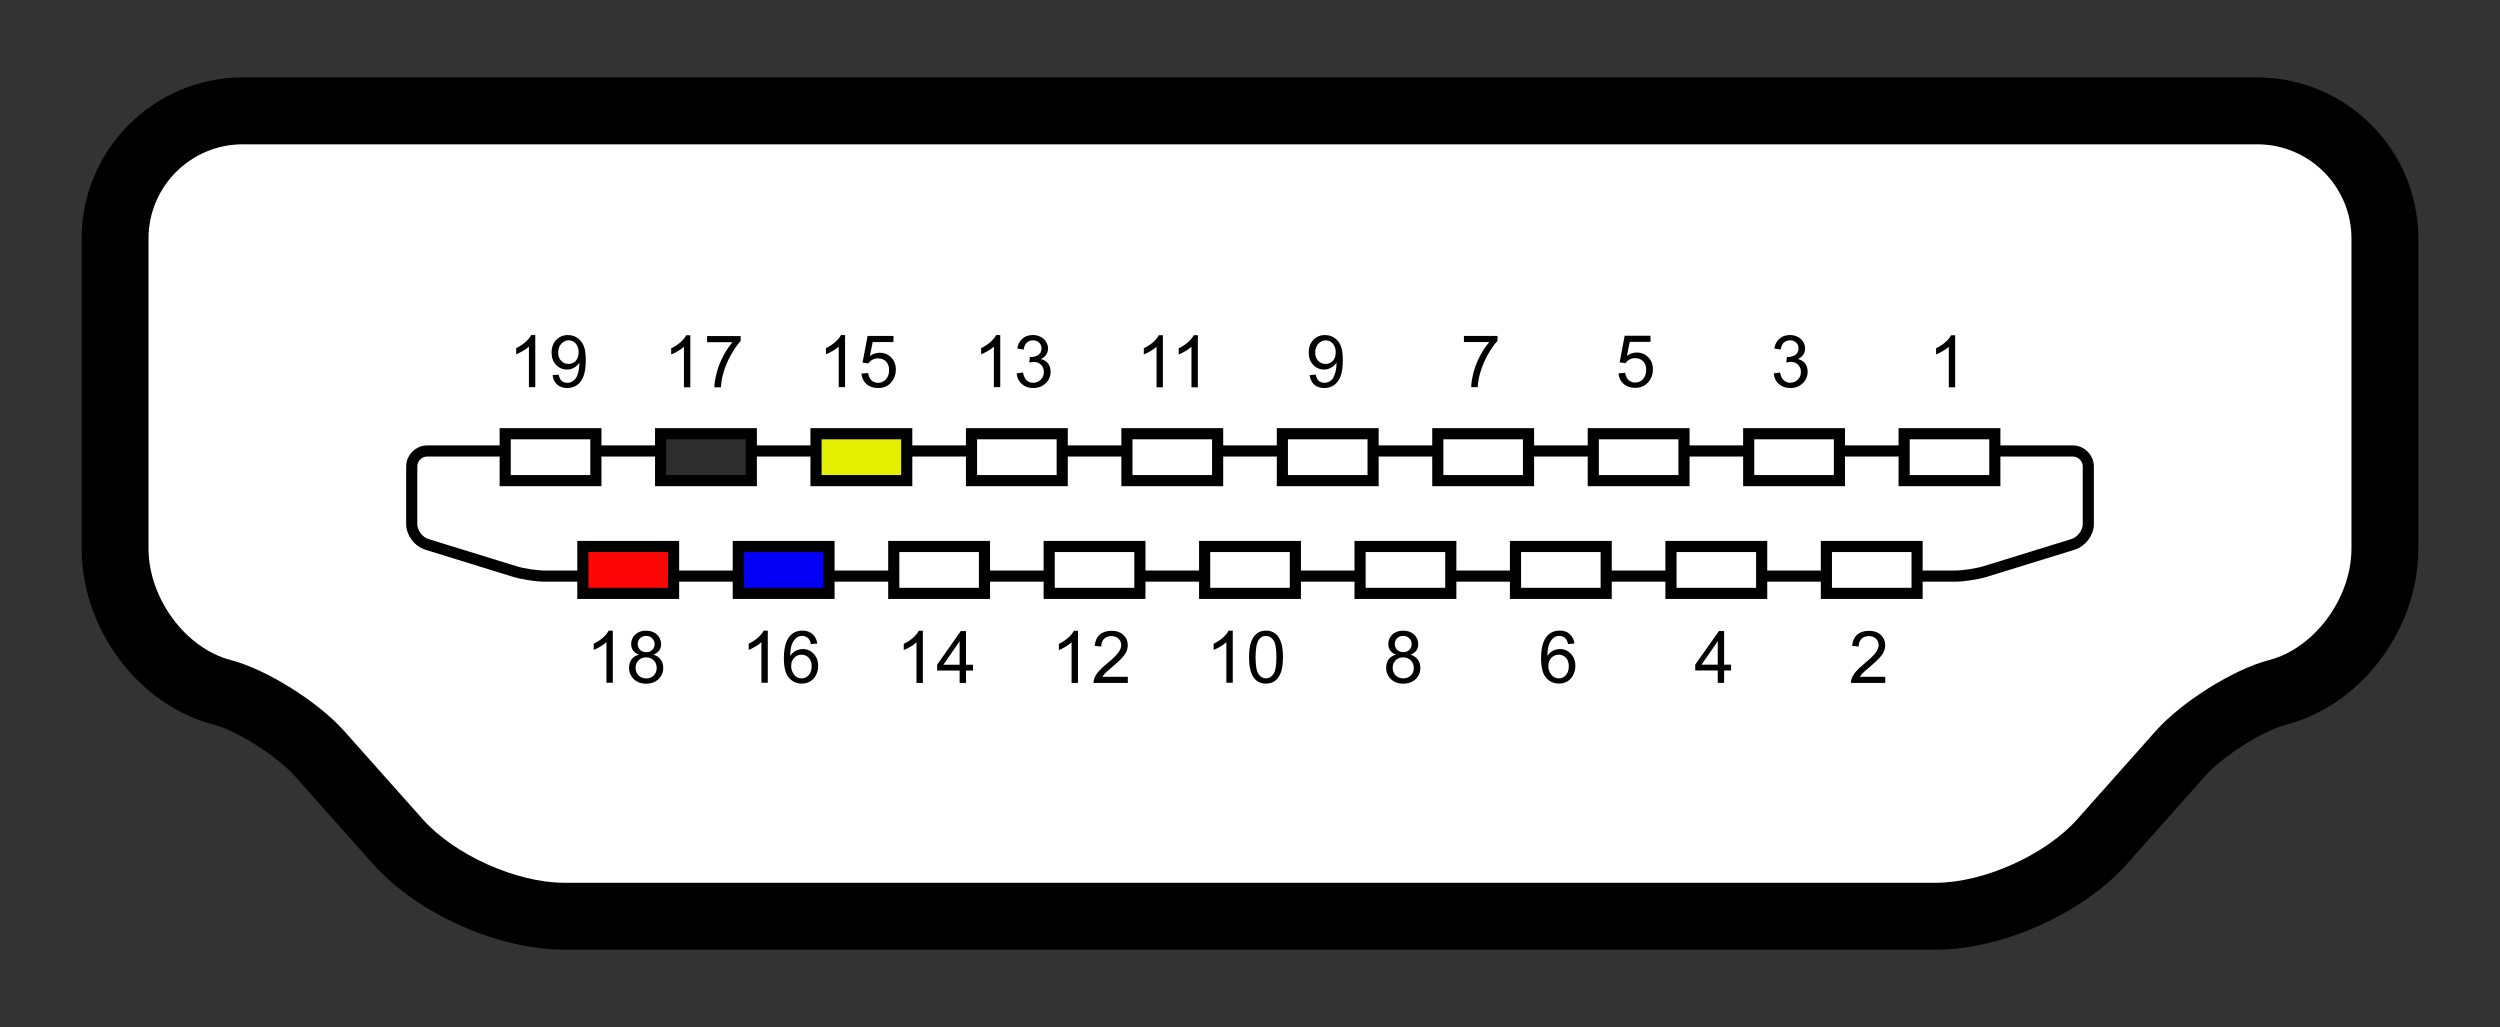 <?xml version="1.0" encoding="UTF-8" standalone="no"?>
<!-- Created with Inkscape (http://www.inkscape.org/) -->

<svg
   xmlns:dc="http://purl.org/dc/elements/1.1/"
   xmlns:cc="http://creativecommons.org/ns#"
   xmlns:rdf="http://www.w3.org/1999/02/22-rdf-syntax-ns#"
   xmlns:svg="http://www.w3.org/2000/svg"
   xmlns="http://www.w3.org/2000/svg"
   xmlns:sodipodi="http://sodipodi.sourceforge.net/DTD/sodipodi-0.dtd"
   xmlns:inkscape="http://www.inkscape.org/namespaces/inkscape"
   version="1.0"
   width="224.331"
   height="92.166"
   viewBox="19.7 -8.056 224.331 92.166"
   id="Layer_1"
   xml:space="preserve"
   inkscape:version="0.91 r"
   sodipodi:docname="HDMI_Connector_Pinout.svg"><rect x="19.7" y="-8.056" width="224.331" height="92.166" fill="#333333" stroke="none"/><sodipodi:namedview
     pagecolor="#ffffff"
     bordercolor="#666666"
     borderopacity="1"
     objecttolerance="10"
     gridtolerance="10"
     guidetolerance="10"
     inkscape:pageopacity="0"
     inkscape:pageshadow="2"
     inkscape:window-width="1366"
     inkscape:window-height="665"
     id="namedview87"
     showgrid="false"
     inkscape:zoom="3.1114738"
     inkscape:cx="92.39347"
     inkscape:cy="49.487476"
     inkscape:window-x="0"
     inkscape:window-y="25"
     inkscape:window-maximized="1"
     inkscape:current-layer="Layer_1" /><defs
     id="defs88" /><path
     d="M 41.477,-1.107 C 33.509,-1.107 27.026,5.375 27.026,13.344 L 27.026,41.154 C 27.026,48.432 32.145,55.24 38.934,56.989 C 40.949,57.512 44.57,59.804 46.104,61.531 L 53.148,69.445 C 57.113,73.913 64.339,77.158 70.326,77.158 L 193.415,77.158 C 199.396,77.158 206.621,73.908 210.593,69.43 L 217.611,61.537 C 219.149,59.805 222.772,57.51 224.791,56.988 C 231.582,55.238 236.703,48.429 236.703,41.153 L 236.703,13.343 C 236.703,5.375 230.22,-1.108 222.251,-1.108 L 41.477,-1.108 L 41.477,-1.107 z "
     id="path3" /><path
     d="M 41.477,4.893 C 36.817,4.893 33.026,8.684 33.026,13.344 L 33.026,41.154 C 33.026,45.63 36.348,50.128 40.432,51.18 C 43.601,52.001 48.253,54.917 50.589,57.546 L 57.63,65.456 C 60.467,68.652 66.044,71.157 70.326,71.157 L 193.415,71.157 C 197.69,71.157 203.267,68.649 206.105,65.449 L 213.127,57.551 C 215.467,54.916 220.119,51.999 223.289,51.18 C 227.379,50.126 230.703,45.627 230.703,41.154 L 230.703,13.344 C 230.703,8.684 226.91,4.893 222.249,4.893 L 41.477,4.893 L 41.477,4.893 z "
     style="fill:white"
     id="path3578" /><path
     d="M 58.036,32.412 C 57.271,32.412 56.646,33.035 56.646,33.802 L 56.646,38.986 C 56.646,39.752 57.257,40.561 57.988,40.787 L 65.895,43.23 C 66.627,43.455 67.849,43.64 68.616,43.64 L 195.104,43.64 C 195.871,43.64 197.092,43.452 197.825,43.23 L 205.735,40.787 C 206.467,40.561 207.088,39.752 207.088,38.986 L 207.088,33.802 C 207.088,33.035 206.458,32.412 205.692,32.412 L 58.036,32.412 L 58.036,32.412 z "
     style="fill:none;stroke:black"
     id="path3582" /><g
     id="g3584"><g
       id="g3586"><rect
         width="8.14"
         height="4.207"
         x="134.771"
         y="30.864"
         style="fill:white;stroke:black"
         id="rect3588" /></g><g
       id="g3592"><rect
         width="8.14"
         height="4.207"
         x="120.821"
         y="30.864"
         style="fill:white;stroke:black"
         id="rect3594" /></g><g
       id="g3598"><rect
         width="8.14"
         height="4.207"
         x="106.875"
         y="30.864"
         style="fill:white;stroke:black"
         id="rect3600" /></g><g
       id="g3604"><rect
         width="8.14"
         height="4.207"
         x="92.924"
         y="30.864"
         style="fill:#e4f000;stroke:black;fill-opacity:1"
         id="rect3606" /></g><g
       id="g3610"><rect
         width="8.139"
         height="4.207"
         x="78.979"
         y="30.864"
         style="fill:#2d2d2d;stroke:black;fill-opacity:1"
         id="rect3612" /></g><g
       id="g3616"><rect
         width="8.139"
         height="4.207"
         x="65.032"
         y="30.864"
         style="fill:white;stroke:black"
         id="rect3618" /></g><g
       id="g3622"><rect
         width="8.139"
         height="4.207"
         x="148.718"
         y="30.864"
         style="fill:white;stroke:black"
         id="rect3624" /></g><g
       id="g3628"><rect
         width="8.139"
         height="4.207"
         x="162.669"
         y="30.864"
         style="fill:white;stroke:black"
         id="rect3630" /></g><g
       id="g3634"><rect
         width="8.141"
         height="4.207"
         x="176.615"
         y="30.864"
         style="fill:white;stroke:black"
         id="rect3636" /></g><g
       id="g3640"><rect
         width="8.139"
         height="4.207"
         x="190.562"
         y="30.864"
         style="fill:white;stroke:black"
         id="rect3642" /></g><g
       id="g3646"><rect
         width="8.142"
         height="4.208"
         x="141.742"
         y="40.981"
         style="fill:white;stroke:black"
         id="rect3648" /></g><g
       id="g3652"><rect
         width="8.14"
         height="4.208"
         x="127.796"
         y="40.981"
         style="fill:white;stroke:black"
         id="rect3654" /></g><g
       id="g3658"><rect
         width="8.14"
         height="4.208"
         x="113.846"
         y="40.981"
         style="fill:white;stroke:black"
         id="rect3660" /></g><g
       id="g3664"><rect
         width="8.14"
         height="4.208"
         x="99.899"
         y="40.981"
         style="fill:white;stroke:black"
         id="rect3666" /></g><g
       id="g3670"><rect
         width="8.139"
         height="4.208"
         x="85.949"
         y="40.981"
         style="fill:#0300f5;stroke:black;fill-opacity:1"
         id="rect3672" /></g><g
       id="g3676"><rect
         width="8.139"
         height="4.208"
         x="72.003"
         y="40.981"
         style="fill:#ff0606;stroke:black;fill-opacity:1"
         id="rect3678" /></g><g
       id="g3682"><rect
         width="8.139"
         height="4.208"
         x="155.688"
         y="40.981"
         style="fill:white;stroke:black"
         id="rect3684" /></g><g
       id="g3688"><rect
         width="8.139"
         height="4.208"
         x="169.64"
         y="40.981"
         style="fill:white;stroke:black"
         id="rect3690" /></g><g
       id="g3694"><rect
         width="8.139"
         height="4.208"
         x="183.586"
         y="40.981"
         style="fill:white;stroke:black"
         id="rect3696" /></g></g><g
     id="g3700"><path
       d="M 188.869,52.675 L 186.589,52.675 C 186.65,52.571 186.732,52.469 186.828,52.365 C 186.928,52.261 187.147,52.065 187.491,51.777 C 187.9,51.429 188.192,51.157 188.37,50.96 C 188.547,50.76 188.676,50.571 188.751,50.389 C 188.826,50.212 188.864,50.027 188.864,49.84 C 188.864,49.476 188.734,49.166 188.474,48.919 C 188.212,48.672 187.86,48.548 187.412,48.548 C 186.969,48.548 186.615,48.663 186.351,48.891 C 186.088,49.122 185.935,49.458 185.897,49.898 L 186.482,49.96 C 186.486,49.665 186.568,49.436 186.734,49.272 C 186.902,49.108 187.121,49.022 187.398,49.022 C 187.658,49.022 187.872,49.098 188.03,49.254 C 188.195,49.411 188.276,49.603 188.276,49.828 C 188.276,50.046 188.185,50.273 188.005,50.516 C 187.823,50.757 187.483,51.088 186.979,51.506 C 186.653,51.771 186.405,52.008 186.232,52.21 C 186.059,52.413 185.933,52.618 185.857,52.829 C 185.808,52.954 185.786,53.086 185.79,53.224 L 188.867,53.224 L 188.869,52.675 L 188.869,52.675 z "
       id="path3702" /><path
       d="M 174.408,53.22 L 174.408,52.107 L 175.034,52.107 L 175.034,51.586 L 174.408,51.586 L 174.408,48.565 L 173.942,48.565 L 171.817,51.586 L 171.817,52.107 L 173.838,52.107 L 173.838,53.22 L 174.408,53.22 z M 172.381,51.587 L 173.838,49.483 L 173.838,51.587 L 172.381,51.587 z "
       id="path3704" /><path
       d="M 160.555,48.84 C 160.323,48.633 160.023,48.53 159.658,48.53 C 159.163,48.53 158.774,48.709 158.483,49.063 C 158.149,49.471 157.983,50.127 157.983,51.026 C 157.983,51.831 158.132,52.409 158.435,52.758 C 158.736,53.111 159.123,53.282 159.602,53.282 C 159.881,53.282 160.13,53.216 160.351,53.083 C 160.573,52.948 160.744,52.758 160.872,52.506 C 160.997,52.257 161.061,51.984 161.061,51.694 C 161.061,51.249 160.925,50.883 160.658,50.607 C 160.388,50.326 160.068,50.184 159.683,50.184 C 159.464,50.184 159.259,50.235 159.058,50.334 C 158.861,50.438 158.691,50.594 158.552,50.804 C 158.558,50.338 158.612,49.98 158.716,49.728 C 158.82,49.479 158.96,49.288 159.14,49.154 C 159.28,49.052 159.441,49.005 159.619,49.005 C 159.848,49.005 160.038,49.083 160.192,49.25 C 160.285,49.352 160.359,49.514 160.41,49.737 L 160.98,49.69 C 160.93,49.331 160.789,49.048 160.555,48.84 z M 158.908,50.968 C 159.09,50.782 159.308,50.691 159.565,50.691 C 159.828,50.691 160.044,50.784 160.215,50.968 C 160.386,51.152 160.472,51.406 160.472,51.731 C 160.472,52.065 160.386,52.328 160.214,52.524 C 160.037,52.719 159.83,52.817 159.588,52.817 C 159.421,52.817 159.264,52.77 159.113,52.675 C 158.966,52.579 158.843,52.445 158.761,52.262 C 158.678,52.083 158.636,51.896 158.636,51.699 C 158.64,51.397 158.73,51.153 158.908,50.968 z "
       id="path3706" /><path
       d="M 144.313,51.101 C 144.158,51.305 144.084,51.56 144.084,51.862 C 144.084,52.269 144.223,52.608 144.504,52.881 C 144.786,53.152 145.156,53.291 145.615,53.291 C 146.075,53.291 146.445,53.152 146.729,52.882 C 147.009,52.611 147.151,52.278 147.151,51.877 C 147.151,51.592 147.077,51.344 146.926,51.137 C 146.778,50.93 146.559,50.78 146.275,50.685 C 146.505,50.599 146.676,50.474 146.792,50.317 C 146.905,50.156 146.963,49.965 146.963,49.751 C 146.963,49.412 146.839,49.125 146.592,48.889 C 146.346,48.655 146.016,48.535 145.61,48.535 C 145.207,48.535 144.884,48.652 144.638,48.883 C 144.398,49.112 144.273,49.4 144.273,49.737 C 144.273,49.964 144.331,50.157 144.448,50.317 C 144.561,50.473 144.737,50.6 144.973,50.686 C 144.687,50.756 144.465,50.897 144.313,51.101 z M 144.933,51.196 C 145.109,51.02 145.331,50.93 145.602,50.93 C 145.878,50.93 146.107,51.019 146.29,51.201 C 146.473,51.379 146.563,51.607 146.563,51.882 C 146.563,52.157 146.476,52.375 146.298,52.553 C 146.119,52.73 145.895,52.816 145.62,52.816 C 145.445,52.816 145.281,52.777 145.129,52.692 C 144.975,52.609 144.858,52.491 144.783,52.336 C 144.706,52.188 144.669,52.027 144.669,51.863 C 144.667,51.596 144.755,51.376 144.933,51.196 z M 145.071,49.214 C 145.217,49.074 145.397,49.003 145.615,49.003 C 145.835,49.003 146.013,49.076 146.156,49.219 C 146.302,49.363 146.373,49.537 146.373,49.747 C 146.373,49.948 146.304,50.117 146.162,50.256 C 146.023,50.396 145.844,50.465 145.622,50.465 C 145.394,50.465 145.211,50.396 145.069,50.256 C 144.928,50.115 144.858,49.936 144.858,49.714 C 144.858,49.52 144.93,49.353 145.071,49.214 z "
       id="path3708" /><g
       id="g3710"><path
         d="M 130.319,48.533 L 129.945,48.533 C 129.847,48.736 129.677,48.944 129.44,49.158 C 129.2,49.373 128.921,49.554 128.602,49.705 L 128.602,50.26 C 128.778,50.194 128.98,50.094 129.201,49.962 C 129.426,49.832 129.605,49.7 129.745,49.568 L 129.745,53.209 L 130.319,53.209 L 130.319,48.533 L 130.319,48.533 z "
         id="path3712" /><path
         d="M 132.242,52.807 C 132.495,53.125 132.85,53.286 133.302,53.286 C 133.643,53.286 133.925,53.196 134.148,53.014 C 134.372,52.831 134.54,52.573 134.653,52.236 C 134.766,51.902 134.823,51.459 134.823,50.913 C 134.823,50.452 134.788,50.085 134.718,49.811 C 134.648,49.54 134.551,49.309 134.431,49.121 C 134.306,48.932 134.151,48.786 133.961,48.685 C 133.773,48.583 133.552,48.533 133.304,48.533 C 132.963,48.533 132.682,48.623 132.457,48.806 C 132.235,48.989 132.067,49.246 131.954,49.582 C 131.839,49.916 131.781,50.361 131.781,50.911 C 131.781,51.787 131.935,52.419 132.242,52.807 z M 132.662,49.34 C 132.819,49.115 133.031,49.007 133.295,49.007 C 133.563,49.007 133.783,49.133 133.966,49.385 C 134.143,49.634 134.235,50.146 134.235,50.911 C 134.235,51.674 134.145,52.182 133.966,52.433 C 133.783,52.69 133.565,52.816 133.299,52.816 C 133.036,52.816 132.816,52.69 132.636,52.439 C 132.455,52.185 132.366,51.675 132.366,50.912 C 132.367,50.15 132.466,49.623 132.662,49.34 z "
         id="path3714" /></g><g
       id="g3716"><path
         d="M 116.428,53.224 L 116.428,48.549 L 116.058,48.549 C 115.958,48.751 115.79,48.958 115.55,49.172 C 115.312,49.387 115.033,49.568 114.715,49.717 L 114.715,50.274 C 114.89,50.209 115.092,50.11 115.314,49.977 C 115.538,49.847 115.719,49.714 115.855,49.582 L 115.855,53.224 L 116.428,53.224 L 116.428,53.224 z "
         id="path3718" /><path
         d="M 120.901,52.675 L 118.616,52.675 C 118.679,52.571 118.762,52.469 118.858,52.365 C 118.958,52.261 119.177,52.065 119.522,51.777 C 119.93,51.43 120.224,51.158 120.401,50.96 C 120.578,50.76 120.705,50.571 120.78,50.389 C 120.857,50.212 120.895,50.027 120.895,49.84 C 120.895,49.476 120.766,49.166 120.504,48.92 C 120.244,48.673 119.891,48.548 119.444,48.548 C 119,48.548 118.648,48.663 118.384,48.891 C 118.122,49.123 117.97,49.458 117.929,49.898 L 118.516,49.96 C 118.52,49.665 118.602,49.437 118.767,49.272 C 118.932,49.106 119.154,49.022 119.43,49.022 C 119.691,49.022 119.902,49.098 120.064,49.254 C 120.227,49.411 120.308,49.603 120.308,49.828 C 120.308,50.046 120.22,50.273 120.039,50.516 C 119.861,50.757 119.518,51.088 119.013,51.507 C 118.688,51.772 118.439,52.007 118.265,52.21 C 118.095,52.413 117.968,52.618 117.89,52.829 C 117.841,52.954 117.82,53.089 117.823,53.224 L 120.901,53.224 L 120.901,52.675 L 120.901,52.675 L 120.901,52.675 z "
         id="path3720" /></g><g
       id="g3722"><path
         d="M 102.51,53.223 L 102.51,48.549 L 102.141,48.549 C 102.041,48.751 101.872,48.957 101.631,49.172 C 101.393,49.387 101.113,49.568 100.796,49.717 L 100.796,50.274 C 100.972,50.209 101.173,50.11 101.397,49.977 C 101.619,49.847 101.799,49.713 101.938,49.582 L 101.938,53.223 L 102.51,53.223 L 102.51,53.223 z "
         id="path3724" /><path
         d="M 106.383,53.223 L 106.383,52.114 L 107.009,52.114 L 107.009,51.59 L 106.383,51.59 L 106.383,48.569 L 105.916,48.569 L 103.79,51.59 L 103.79,52.114 L 105.81,52.114 L 105.81,53.223 L 106.383,53.223 z M 105.809,51.59 L 104.352,51.59 L 105.809,49.486 L 105.809,51.59 L 105.809,51.59 z "
         id="path3726" /></g><g
       id="g3728"><path
         d="M 88.595,53.208 L 88.595,48.533 L 88.228,48.533 C 88.13,48.735 87.958,48.944 87.719,49.157 C 87.481,49.373 87.202,49.553 86.882,49.705 L 86.882,50.259 C 87.059,50.194 87.258,50.094 87.483,49.962 C 87.706,49.831 87.885,49.7 88.023,49.567 L 88.023,53.209 L 88.597,53.209 L 88.595,53.208 L 88.595,53.208 z "
         id="path3730" /><path
         d="M 92.609,48.842 C 92.376,48.636 92.077,48.531 91.709,48.531 C 91.217,48.531 90.827,48.71 90.537,49.065 C 90.206,49.475 90.039,50.128 90.039,51.029 C 90.039,51.832 90.189,52.41 90.489,52.759 C 90.79,53.112 91.179,53.283 91.656,53.283 C 91.936,53.283 92.185,53.217 92.406,53.085 C 92.627,52.949 92.801,52.759 92.926,52.507 C 93.052,52.256 93.115,51.985 93.115,51.695 C 93.115,51.25 92.982,50.884 92.713,50.607 C 92.445,50.327 92.12,50.185 91.739,50.185 C 91.519,50.185 91.312,50.236 91.114,50.336 C 90.914,50.44 90.745,50.595 90.609,50.804 C 90.611,50.339 90.666,49.981 90.77,49.729 C 90.874,49.477 91.014,49.289 91.195,49.155 C 91.336,49.053 91.495,49.005 91.677,49.005 C 91.903,49.005 92.094,49.084 92.25,49.247 C 92.344,49.351 92.415,49.515 92.467,49.738 L 93.033,49.691 C 92.986,49.332 92.844,49.048 92.609,48.842 z M 90.966,50.969 C 91.143,50.781 91.365,50.692 91.623,50.692 C 91.885,50.692 92.102,50.783 92.271,50.969 C 92.444,51.154 92.53,51.407 92.53,51.729 C 92.53,52.065 92.444,52.329 92.269,52.524 C 92.096,52.718 91.889,52.817 91.645,52.817 C 91.479,52.817 91.32,52.77 91.169,52.676 C 91.018,52.579 90.903,52.443 90.82,52.263 C 90.734,52.081 90.694,51.897 90.694,51.7 C 90.695,51.398 90.785,51.154 90.966,50.969 z "
         id="path3732" /></g><g
       id="g3734"><path
         d="M 74.688,48.533 L 74.318,48.533 C 74.218,48.733 74.049,48.944 73.811,49.157 C 73.572,49.371 73.294,49.553 72.973,49.703 L 72.973,50.257 C 73.152,50.193 73.353,50.094 73.574,49.961 C 73.8,49.83 73.977,49.699 74.117,49.567 L 74.117,53.21 L 74.689,53.21 L 74.688,48.533 L 74.688,48.533 z "
         id="path3736" /><path
         d="M 76.378,51.102 C 76.223,51.306 76.148,51.56 76.148,51.862 C 76.148,52.269 76.289,52.608 76.568,52.882 C 76.85,53.153 77.222,53.291 77.681,53.291 C 78.14,53.291 78.511,53.152 78.793,52.882 C 79.074,52.611 79.214,52.278 79.214,51.877 C 79.214,51.592 79.139,51.346 78.99,51.137 C 78.84,50.927 78.624,50.78 78.34,50.686 C 78.569,50.598 78.741,50.473 78.854,50.317 C 78.967,50.156 79.025,49.965 79.025,49.754 C 79.025,49.412 78.9,49.128 78.652,48.889 C 78.406,48.655 78.078,48.535 77.673,48.535 C 77.267,48.535 76.944,48.652 76.702,48.883 C 76.457,49.112 76.336,49.401 76.336,49.737 C 76.336,49.964 76.394,50.157 76.508,50.317 C 76.621,50.474 76.8,50.6 77.037,50.688 C 76.754,50.756 76.534,50.897 76.378,51.102 z M 76.998,51.2 C 77.173,51.02 77.395,50.931 77.667,50.931 C 77.943,50.931 78.174,51.02 78.354,51.202 C 78.537,51.382 78.628,51.61 78.628,51.883 C 78.628,52.156 78.541,52.377 78.363,52.555 C 78.186,52.731 77.961,52.82 77.686,52.82 C 77.511,52.82 77.346,52.779 77.193,52.695 C 77.041,52.611 76.924,52.493 76.848,52.339 C 76.771,52.189 76.733,52.028 76.733,51.866 C 76.734,51.596 76.824,51.377 76.998,51.2 z M 77.138,49.214 C 77.282,49.074 77.462,49.004 77.681,49.004 C 77.899,49.004 78.079,49.076 78.223,49.221 C 78.367,49.363 78.442,49.539 78.442,49.748 C 78.442,49.949 78.371,50.118 78.229,50.258 C 78.089,50.398 77.909,50.465 77.689,50.465 C 77.461,50.465 77.275,50.396 77.136,50.256 C 76.997,50.115 76.925,49.937 76.925,49.717 C 76.923,49.521 76.995,49.353 77.138,49.214 z "
         id="path3738" /></g></g><g
     id="g3740"><path
       d="M 195.141,26.701 L 195.141,22.026 L 194.773,22.026 C 194.674,22.226 194.504,22.435 194.266,22.649 C 194.026,22.862 193.746,23.045 193.428,23.196 L 193.428,23.749 C 193.606,23.682 193.805,23.582 194.029,23.451 C 194.254,23.322 194.434,23.189 194.57,23.057 L 194.57,26.7 L 195.141,26.701 L 195.141,26.701 z "
       id="path3742" /><path
       d="M 179.316,26.397 C 179.587,26.64 179.926,26.762 180.337,26.762 C 180.787,26.762 181.162,26.622 181.46,26.338 C 181.756,26.056 181.904,25.713 181.904,25.306 C 181.904,25.006 181.828,24.756 181.675,24.556 C 181.523,24.357 181.307,24.226 181.033,24.161 C 181.242,24.063 181.403,23.933 181.511,23.768 C 181.617,23.602 181.674,23.419 181.674,23.218 C 181.674,23.006 181.615,22.806 181.503,22.618 C 181.39,22.43 181.228,22.282 181.013,22.171 C 180.798,22.062 180.564,22.007 180.311,22.007 C 179.943,22.007 179.635,22.112 179.388,22.324 C 179.139,22.532 178.979,22.83 178.909,23.213 L 179.484,23.314 C 179.524,23.035 179.619,22.826 179.767,22.687 C 179.914,22.549 180.101,22.479 180.321,22.479 C 180.549,22.479 180.73,22.548 180.872,22.684 C 181.017,22.821 181.085,22.996 181.085,23.204 C 181.085,23.468 180.988,23.663 180.796,23.79 C 180.603,23.918 180.385,23.98 180.141,23.98 C 180.117,23.98 180.086,23.979 180.05,23.975 L 179.986,24.478 C 180.147,24.437 180.28,24.414 180.388,24.414 C 180.654,24.414 180.87,24.499 181.041,24.671 C 181.214,24.839 181.3,25.056 181.3,25.319 C 181.3,25.592 181.207,25.825 181.025,26.008 C 180.838,26.195 180.611,26.288 180.34,26.288 C 180.111,26.288 179.919,26.215 179.763,26.071 C 179.607,25.928 179.493,25.694 179.43,25.368 L 178.859,25.447 C 178.892,25.838 179.047,26.155 179.316,26.397 z "
       id="path3744" /><path
       d="M 165.388,26.39 C 165.658,26.627 166.002,26.746 166.427,26.746 C 166.943,26.746 167.351,26.557 167.651,26.181 C 167.897,25.874 168.021,25.509 168.021,25.086 C 168.021,24.644 167.88,24.282 167.598,23.999 C 167.321,23.717 166.975,23.577 166.571,23.577 C 166.261,23.577 165.968,23.674 165.689,23.869 L 165.94,22.618 L 167.803,22.618 L 167.803,22.07 L 165.485,22.07 L 165.032,24.463 L 165.567,24.532 C 165.651,24.399 165.766,24.29 165.918,24.205 C 166.064,24.122 166.232,24.079 166.418,24.079 C 166.72,24.079 166.956,24.174 167.142,24.363 C 167.325,24.552 167.416,24.809 167.416,25.135 C 167.416,25.479 167.319,25.754 167.131,25.962 C 166.943,26.17 166.704,26.274 166.432,26.274 C 166.201,26.274 166.004,26.199 165.841,26.053 C 165.679,25.906 165.576,25.687 165.53,25.396 L 164.931,25.447 C 164.967,25.84 165.118,26.153 165.388,26.39 z "
       id="path3746" /><path
       d="M 151.063,22.637 L 153.339,22.637 C 153.05,22.968 152.777,23.373 152.52,23.854 C 152.262,24.337 152.066,24.835 151.927,25.355 C 151.792,25.875 151.719,26.317 151.713,26.683 L 152.299,26.683 C 152.329,26.219 152.403,25.793 152.52,25.403 C 152.677,24.851 152.901,24.313 153.194,23.789 C 153.484,23.266 153.777,22.848 154.075,22.532 L 154.075,22.088 L 151.061,22.088 L 151.061,22.638 L 151.063,22.637 L 151.063,22.637 z "
       id="path3748" /><path
       d="M 137.637,26.461 C 137.866,26.663 138.163,26.763 138.531,26.763 C 138.874,26.763 139.173,26.672 139.427,26.487 C 139.682,26.303 139.873,26.036 140.002,25.682 C 140.131,25.33 140.194,24.856 140.194,24.261 C 140.194,23.69 140.13,23.254 139.998,22.952 C 139.869,22.65 139.68,22.416 139.429,22.254 C 139.177,22.091 138.901,22.009 138.597,22.009 C 138.176,22.009 137.828,22.153 137.552,22.44 C 137.273,22.729 137.133,23.108 137.133,23.579 C 137.133,24.037 137.263,24.405 137.533,24.684 C 137.799,24.964 138.126,25.103 138.51,25.103 C 138.739,25.103 138.953,25.047 139.152,24.933 C 139.351,24.822 139.506,24.673 139.623,24.491 C 139.624,24.541 139.628,24.58 139.628,24.605 C 139.628,24.842 139.599,25.076 139.54,25.304 C 139.483,25.533 139.413,25.713 139.329,25.849 C 139.246,25.984 139.139,26.09 139.004,26.17 C 138.871,26.251 138.717,26.292 138.539,26.292 C 138.333,26.292 138.165,26.233 138.035,26.117 C 137.904,26.002 137.813,25.815 137.767,25.558 L 137.218,25.609 C 137.265,25.974 137.404,26.258 137.637,26.461 z M 139.301,24.323 C 139.13,24.508 138.912,24.601 138.649,24.601 C 138.382,24.601 138.165,24.507 137.986,24.323 C 137.808,24.138 137.717,23.896 137.717,23.599 C 137.717,23.269 137.81,22.999 137.998,22.794 C 138.185,22.585 138.406,22.482 138.664,22.482 C 138.91,22.482 139.122,22.578 139.294,22.772 C 139.469,22.965 139.556,23.224 139.556,23.553 C 139.557,23.88 139.472,24.137 139.301,24.323 z "
       id="path3750" /><g
       id="g3752"><path
         d="M 124.049,26.7 L 124.049,22.025 L 123.679,22.025 C 123.581,22.225 123.411,22.434 123.174,22.648 C 122.934,22.861 122.655,23.045 122.336,23.193 L 122.336,23.747 C 122.512,23.681 122.714,23.582 122.937,23.451 C 123.159,23.32 123.339,23.189 123.479,23.058 L 123.479,26.699 L 124.049,26.7 L 124.049,26.7 z "
         id="path3754" /><path
         d="M 127.186,26.7 L 127.186,22.025 L 126.816,22.025 C 126.717,22.225 126.546,22.434 126.309,22.648 C 126.069,22.861 125.789,23.045 125.47,23.193 L 125.47,23.747 C 125.646,23.681 125.848,23.582 126.071,23.451 C 126.295,23.32 126.473,23.189 126.613,23.058 L 126.613,26.699 L 127.186,26.7 L 127.186,26.7 z "
         id="path3756" /></g><g
       id="g3758"><path
         d="M 109.454,26.684 L 109.454,22.01 L 109.085,22.01 C 108.986,22.21 108.815,22.42 108.577,22.633 C 108.338,22.848 108.059,23.03 107.74,23.18 L 107.74,23.732 C 107.917,23.666 108.118,23.568 108.341,23.437 C 108.564,23.305 108.744,23.174 108.881,23.044 L 108.881,26.684 L 109.454,26.684 L 109.454,26.684 z "
         id="path3760" /><path
         d="M 111.385,26.398 C 111.655,26.641 111.996,26.762 112.404,26.762 C 112.858,26.762 113.233,26.622 113.527,26.338 C 113.822,26.058 113.972,25.713 113.972,25.305 C 113.972,25.005 113.895,24.755 113.743,24.555 C 113.591,24.356 113.374,24.225 113.099,24.16 C 113.311,24.061 113.47,23.932 113.578,23.766 C 113.687,23.6 113.742,23.417 113.742,23.215 C 113.742,23.005 113.684,22.805 113.57,22.616 C 113.458,22.428 113.295,22.28 113.079,22.17 C 112.866,22.061 112.633,22.006 112.378,22.006 C 112.01,22.006 111.701,22.111 111.453,22.323 C 111.206,22.532 111.048,22.829 110.978,23.211 L 111.551,23.315 C 111.594,23.035 111.692,22.827 111.837,22.689 C 111.987,22.55 112.17,22.481 112.394,22.481 C 112.618,22.481 112.801,22.549 112.942,22.686 C 113.084,22.824 113.155,22.997 113.155,23.206 C 113.155,23.47 113.058,23.665 112.863,23.792 C 112.669,23.92 112.451,23.983 112.208,23.983 C 112.186,23.983 112.154,23.981 112.117,23.977 L 112.054,24.48 C 112.214,24.438 112.348,24.416 112.456,24.416 C 112.721,24.416 112.939,24.501 113.109,24.673 C 113.282,24.842 113.367,25.057 113.367,25.32 C 113.367,25.595 113.275,25.826 113.091,26.011 C 112.905,26.197 112.678,26.29 112.409,26.29 C 112.179,26.29 111.987,26.22 111.828,26.074 C 111.672,25.93 111.563,25.696 111.495,25.37 L 110.924,25.449 C 110.96,25.838 111.115,26.155 111.385,26.398 z "
         id="path3762" /></g><g
       id="g3764"><path
         d="M 95.529,26.684 L 95.529,22.009 L 95.162,22.009 C 95.062,22.211 94.892,22.419 94.653,22.632 C 94.416,22.847 94.135,23.029 93.816,23.179 L 93.816,23.731 C 93.992,23.666 94.193,23.568 94.417,23.436 C 94.641,23.306 94.819,23.174 94.958,23.043 L 94.958,26.685 L 95.529,26.684 L 95.529,26.684 z "
         id="path3766" /><path
         d="M 97.454,26.408 C 97.722,26.646 98.069,26.763 98.493,26.763 C 99.013,26.763 99.418,26.576 99.718,26.198 C 99.965,25.89 100.087,25.525 100.087,25.105 C 100.087,24.662 99.946,24.3 99.666,24.019 C 99.388,23.736 99.044,23.597 98.638,23.597 C 98.33,23.597 98.036,23.693 97.756,23.887 L 98.008,22.636 L 99.872,22.636 L 99.872,22.09 L 97.55,22.09 L 97.097,24.484 L 97.633,24.552 C 97.719,24.417 97.834,24.308 97.981,24.226 C 98.131,24.141 98.297,24.1 98.484,24.1 C 98.784,24.1 99.024,24.195 99.206,24.383 C 99.392,24.573 99.481,24.831 99.481,25.156 C 99.481,25.501 99.385,25.776 99.197,25.983 C 99.005,26.191 98.772,26.295 98.493,26.295 C 98.264,26.295 98.067,26.221 97.906,26.074 C 97.743,25.926 97.642,25.708 97.598,25.416 L 96.997,25.466 C 97.034,25.857 97.187,26.172 97.454,26.408 z "
         id="path3768" /></g><g
       id="g3770"><path
         d="M 81.644,22.027 L 81.274,22.027 C 81.174,22.227 81.006,22.435 80.767,22.65 C 80.527,22.862 80.249,23.045 79.929,23.195 L 79.929,23.748 C 80.108,23.683 80.306,23.584 80.53,23.453 C 80.755,23.321 80.934,23.189 81.071,23.059 L 81.071,26.702 L 81.644,26.702 L 81.644,22.027 L 81.644,22.027 z "
         id="path3772" /><path
         d="M 83.152,22.652 L 85.428,22.652 C 85.138,22.983 84.864,23.389 84.608,23.872 C 84.351,24.353 84.154,24.853 84.016,25.372 C 83.879,25.891 83.808,26.333 83.803,26.699 L 84.389,26.699 C 84.418,26.235 84.493,25.808 84.608,25.418 C 84.765,24.866 84.991,24.328 85.281,23.805 C 85.572,23.283 85.865,22.862 86.16,22.546 L 86.16,22.102 L 83.15,22.102 L 83.15,22.653 L 83.152,22.652 L 83.152,22.652 z "
         id="path3774" /></g><g
       id="g3776"><path
         d="M 67.732,26.684 L 67.732,22.009 L 67.362,22.009 C 67.264,22.21 67.093,22.417 66.855,22.632 C 66.617,22.846 66.338,23.028 66.019,23.179 L 66.019,23.731 C 66.195,23.665 66.397,23.568 66.619,23.436 C 66.844,23.304 67.023,23.172 67.161,23.041 L 67.161,26.685 L 67.732,26.684 L 67.732,26.684 z "
         id="path3778" /><path
         d="M 69.701,26.459 C 69.932,26.662 70.228,26.763 70.592,26.763 C 70.935,26.763 71.234,26.671 71.491,26.487 C 71.746,26.303 71.939,26.034 72.066,25.682 C 72.197,25.33 72.263,24.856 72.263,24.261 C 72.263,23.69 72.197,23.252 72.065,22.952 C 71.935,22.65 71.747,22.416 71.492,22.255 C 71.242,22.093 70.965,22.01 70.663,22.01 C 70.242,22.01 69.892,22.154 69.613,22.441 C 69.335,22.729 69.195,23.109 69.195,23.581 C 69.195,24.037 69.33,24.407 69.596,24.686 C 69.863,24.964 70.189,25.105 70.573,25.105 C 70.804,25.105 71.018,25.047 71.218,24.933 C 71.415,24.823 71.571,24.673 71.686,24.49 C 71.687,24.54 71.688,24.579 71.688,24.606 C 71.688,24.844 71.658,25.076 71.603,25.304 C 71.545,25.533 71.477,25.714 71.39,25.849 C 71.307,25.983 71.198,26.089 71.065,26.171 C 70.932,26.251 70.777,26.294 70.604,26.294 C 70.398,26.294 70.229,26.233 70.098,26.118 C 69.969,26.003 69.878,25.815 69.832,25.559 L 69.281,25.609 C 69.332,25.974 69.471,26.258 69.701,26.459 z M 71.366,24.322 C 71.197,24.508 70.98,24.6 70.714,24.6 C 70.452,24.6 70.23,24.506 70.053,24.322 C 69.874,24.135 69.784,23.896 69.784,23.597 C 69.784,23.268 69.875,22.998 70.065,22.79 C 70.255,22.584 70.475,22.478 70.73,22.478 C 70.979,22.478 71.188,22.575 71.362,22.769 C 71.535,22.962 71.621,23.221 71.621,23.549 C 71.621,23.881 71.538,24.136 71.366,24.322 z "
         id="path3780" /></g></g></svg>